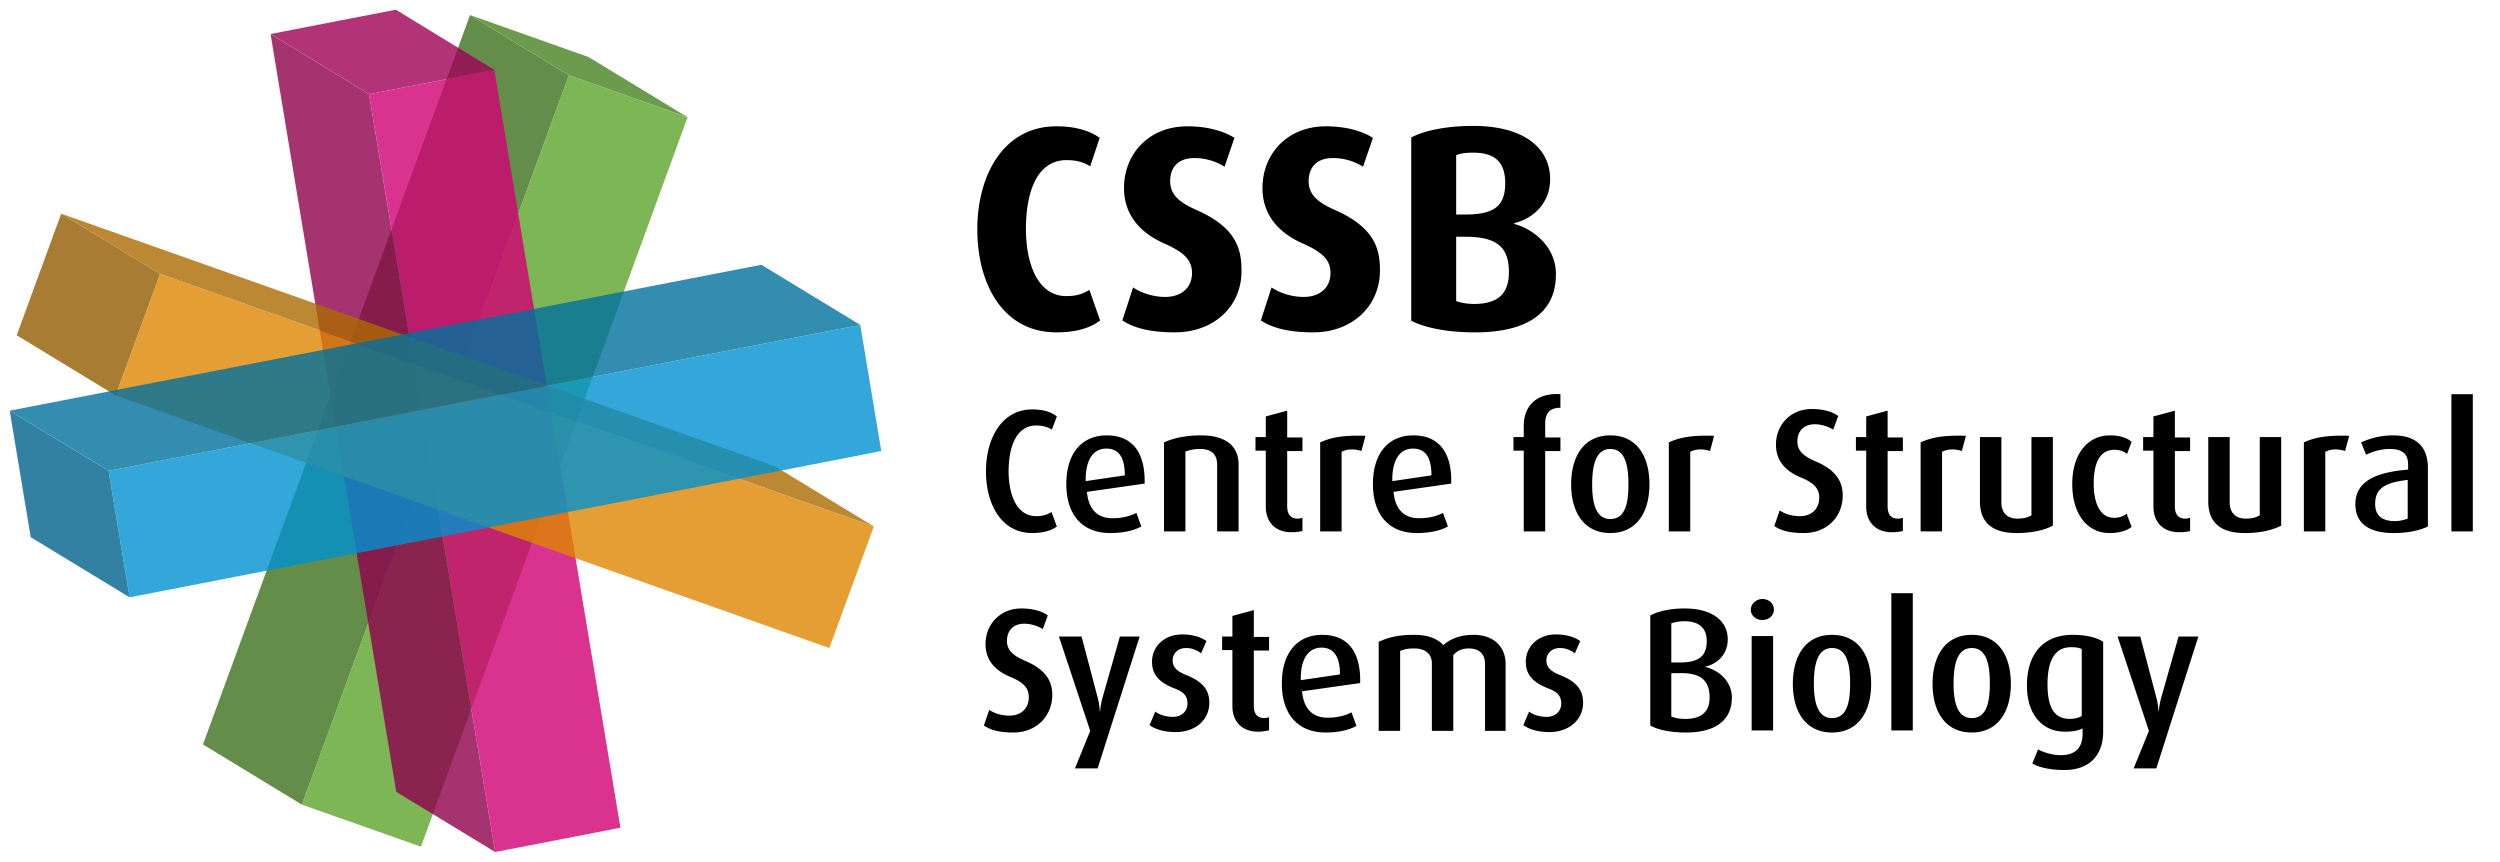 <svg xmlns="http://www.w3.org/2000/svg" xml:space="preserve" width="258" height="89"><path d="M106.514 55.011c-3.147 0-4.763-2.935-4.763-6.378 0-3.36 1.616-6.38 4.763-6.38 1.148 0 1.957.255 2.552.723l-.51 1.36c-.341-.212-.851-.425-1.617-.425-2.126 0-2.85 2.339-2.85 4.721 0 2.381.809 4.635 2.85 4.635.723 0 1.148-.17 1.574-.425l.553 1.488c-.553.427-1.446.681-2.552.681M112.17 50.759c.17 1.785 1.063 2.722 2.637 2.722 1.106 0 1.915-.255 2.467-.553l.511 1.403c-.681.383-1.744.68-3.232.68-2.765 0-4.509-1.785-4.509-5.061 0-3.188 1.617-5.019 4.168-5.019 2.594 0 3.998 1.702 3.913 4.977zm1.999-4.466c-1.276 0-2.169 1.062-2.126 3.359l4.04-.595c0-1.998-.723-2.764-1.914-2.764M125.609 54.842v-6.891c0-.808-.34-1.616-1.743-1.616-.723 0-1.106.128-1.531.256v8.251h-2.211v-9.187c.936-.425 2.169-.724 3.828-.724 2.892 0 3.87 1.403 3.87 2.978v6.933zM133.308 54.926c-1.914 0-2.679-1.275-2.679-2.636v-5.784h-1.063v-1.403h1.063v-2.126l2.21-.596v2.764h1.574v1.403h-1.574v5.699c0 .765.298 1.275 1.063 1.275.213 0 .341-.042.511-.084v1.36c-.213.044-.595.128-1.105.128M140.495 46.548c-.723-.255-1.532-.213-2.042.086v8.208h-2.211v-9.187c1.021-.468 2.254-.766 4.678-.681zM143.812 50.759c.17 1.785 1.063 2.722 2.637 2.722 1.105 0 1.914-.255 2.467-.553l.511 1.403c-.681.383-1.744.68-3.233.68-2.764 0-4.507-1.785-4.507-5.061 0-3.188 1.615-5.019 4.167-5.019 2.595 0 3.998 1.702 3.913 4.977zm2-4.466c-1.276 0-2.169 1.062-2.126 3.359l4.039-.595c0-1.998-.722-2.764-1.913-2.764M159.463 46.506v8.336h-2.212v-8.336h-1.063v-1.403h1.063v-1.149c0-2.168 1.446-3.444 3.785-3.274v1.403c-.936 0-1.573.383-1.573 1.659v1.403h1.573v1.403h-1.573zM166.183 55.011c-2.723 0-4.041-2.168-4.041-5.018 0-2.892 1.318-5.062 4.041-5.062 2.722 0 4.04 2.127 4.04 5.062 0 2.85-1.319 5.018-4.04 5.018m0-8.676c-1.531 0-1.872 1.787-1.872 3.658 0 1.829.341 3.572 1.872 3.572 1.573 0 1.871-1.701 1.871-3.572s-.298-3.658-1.871-3.658M176.475 46.548c-.723-.255-1.532-.213-2.042.086v8.208h-2.211v-9.187c1.021-.468 2.254-.766 4.678-.681zM186.171 55.011c-1.488 0-2.381-.254-3.062-.722l.554-1.617c.425.299 1.147.596 2.084.596 1.233 0 1.999-.765 1.999-1.914 0-.936-.554-1.53-1.914-2.084-2.041-.851-2.552-2.168-2.552-3.402 0-1.956 1.446-3.657 3.7-3.657 1.233 0 2.169.298 2.722.723l-.511 1.403c-.425-.255-1.105-.552-1.913-.552-1.149 0-1.787.723-1.787 1.786s.809 1.573 1.871 2.041c2.425 1.021 2.808 2.382 2.808 3.572-.044 2.254-1.702 3.827-3.999 3.827M195.272 54.926c-1.914 0-2.679-1.275-2.679-2.636v-5.784h-1.063v-1.403h1.063v-2.126l2.21-.596v2.764h1.574v1.403h-1.574v5.699c0 .765.298 1.275 1.063 1.275.213 0 .341-.042.511-.084v1.36c-.212.044-.594.128-1.105.128M202.46 46.548c-.724-.255-1.532-.213-2.042.086v8.208h-2.211v-9.187c1.021-.468 2.254-.766 4.678-.681zM208.115 55.011c-2.593 0-3.784-1.147-3.784-3.274v-6.634h2.211v6.762c0 .936.51 1.658 1.659 1.658.639 0 1.063-.127 1.446-.34v-8.08h2.21v9.144c-.807.424-2.04.764-3.742.764M217.685 55.011c-2.211 0-3.828-1.871-3.828-5.061 0-3.231 1.702-5.019 3.871-5.019 1.19 0 1.914.341 2.253.681l-.467 1.233c-.255-.212-.68-.426-1.318-.426-1.488 0-2.126 1.361-2.126 3.488s.723 3.53 2.083 3.53c.596 0 1.021-.171 1.318-.427l.51 1.362c-.425.342-1.147.639-2.296.639M224.914 54.926c-1.913 0-2.679-1.275-2.679-2.636v-5.784h-1.063v-1.403h1.063v-2.126l2.212-.596v2.764h1.573v1.403h-1.573v5.699c0 .765.297 1.275 1.063 1.275.212 0 .339-.042.51-.084v1.36a4.4 4.4 0 0 1-1.106.128M231.677 55.011c-2.595 0-3.784-1.147-3.784-3.274v-6.634h2.21v6.762c0 .936.511 1.658 1.66 1.658.638 0 1.063-.127 1.445-.34v-8.08h2.211v9.144c-.85.424-2.04.764-3.742.764M242.011 46.548c-.723-.255-1.53-.213-2.041.086v8.208h-2.211v-9.187c1.021-.468 2.254-.766 4.679-.681zM247.029 55.011c-2.636 0-3.955-1.063-3.955-2.976 0-2.553 2.467-3.318 5.444-3.573v-.511c0-1.275-.808-1.616-1.914-1.616-.936 0-1.829.299-2.424.596l-.511-1.275a7.8 7.8 0 0 1 3.317-.724c1.999 0 3.573.852 3.573 3.36v6.039c-.765.383-1.997.68-3.53.68m1.447-5.486c-2.084.255-3.359.723-3.359 2.467 0 1.275.767 1.786 2.041 1.786.511 0 .979-.128 1.318-.256zM252.984 54.842V40.679h2.211v14.163zM104.601 75.595c-1.489 0-2.382-.255-3.062-.723l.552-1.616c.426.299 1.149.596 2.084.596 1.233 0 1.999-.765 1.999-1.914 0-.936-.553-1.531-1.914-2.084-2.042-.851-2.552-2.168-2.552-3.402 0-1.955 1.446-3.657 3.7-3.657 1.233 0 2.169.298 2.722.724l-.511 1.403c-.425-.256-1.105-.553-1.914-.553-1.148 0-1.786.723-1.786 1.786s.809 1.573 1.872 2.041c2.424 1.021 2.807 2.382 2.807 3.572-.042 2.211-1.701 3.827-3.997 3.827M113.276 79.296h-2.339l1.573-3.87-3.232-9.739h2.339l1.659 6.294c.213.766.213 1.403.213 1.403h.042s.042-.638.255-1.403l1.786-6.294h2.042zM121.314 75.553c-1.148 0-2.126-.298-2.68-.723l.596-1.403c.34.297 1.021.553 1.829.553.894 0 1.489-.596 1.489-1.36 0-.852-.425-1.234-1.446-1.617-1.829-.723-2.211-1.701-2.211-2.721 0-1.531 1.233-2.809 3.104-2.809 1.063 0 1.914.256 2.509.682l-.553 1.275a2.42 2.42 0 0 0-1.531-.553c-.894 0-1.403.595-1.403 1.276 0 .808.595 1.189 1.446 1.531 1.913.765 2.339 1.743 2.339 2.849 0 1.658-1.319 3.02-3.488 3.02M129.862 75.51c-1.913 0-2.679-1.275-2.679-2.637V67.09h-1.063v-1.403h1.063v-2.126l2.211-.596v2.764h1.573v1.403h-1.573v5.699c0 .765.298 1.276 1.063 1.276.213 0 .34-.043.51-.085v1.36c-.169.001-.594.128-1.105.128M134.371 71.342c.17 1.787 1.063 2.723 2.638 2.723 1.104 0 1.912-.255 2.465-.553l.511 1.403c-.68.383-1.743.68-3.189.68-2.765 0-4.509-1.785-4.509-5.061 0-3.19 1.616-5.019 4.169-5.019 2.594 0 3.997 1.702 3.912 4.977zm1.999-4.507c-1.277 0-2.17 1.063-2.127 3.359l4.04-.596c0-1.955-.722-2.763-1.913-2.763M153.254 75.383v-6.89c0-.851-.468-1.573-1.659-1.573-.681 0-1.191.212-1.616.68v7.826h-2.211V68.45c0-.936-.639-1.53-1.828-1.53-.639 0-1.021.084-1.446.255v8.251h-2.213v-9.187c.979-.468 2.042-.724 3.659-.724 1.573 0 2.466.468 3.018 1.063.639-.596 1.66-1.063 3.105-1.063 2.297 0 3.317 1.446 3.317 2.978v6.933h-2.126zM159.888 75.553c-1.147 0-2.126-.298-2.68-.723l.597-1.403c.339.297 1.02.553 1.828.553.893 0 1.488-.596 1.488-1.36 0-.852-.425-1.234-1.445-1.617-1.829-.723-2.212-1.701-2.212-2.721 0-1.531 1.233-2.809 3.104-2.809 1.063 0 1.914.256 2.509.682l-.553 1.275a2.42 2.42 0 0 0-1.53-.553c-.894 0-1.404.595-1.404 1.276 0 .808.596 1.189 1.446 1.531 1.913.765 2.339 1.743 2.339 2.849 0 1.658-1.361 3.02-3.487 3.02M174.007 75.595c-1.572 0-2.849-.255-3.699-.723V63.518c.765-.426 2.042-.724 3.53-.724 2.976 0 4.465 1.361 4.465 3.189 0 1.702-1.275 2.595-2.297 2.808v.043c1.149.255 2.723 1.318 2.723 3.146 0 2.51-1.916 3.615-4.722 3.615m-.169-11.483c-.553 0-.936.085-1.36.213v4.04h.722c2.212.042 2.935-.723 2.935-2.211-.001-1.361-.81-2.042-2.297-2.042m-.639 5.359h-.722v4.466c.383.171.85.255 1.446.255 1.487 0 2.508-.596 2.508-2.211.001-1.744-.892-2.595-3.232-2.51M181.875 63.985c-.681 0-1.19-.468-1.19-1.063s.553-1.105 1.19-1.105c.681 0 1.19.468 1.19 1.105 0 .596-.509 1.063-1.19 1.063m-1.105 11.398v-9.739h2.213v9.739zM189.062 75.595c-2.721 0-4.04-2.168-4.04-5.018 0-2.892 1.319-5.062 4.04-5.062 2.723 0 4.04 2.127 4.04 5.062.001 2.85-1.317 5.018-4.04 5.018m0-8.718c-1.53 0-1.871 1.786-1.871 3.657 0 1.829.341 3.573 1.871 3.573 1.574 0 1.871-1.702 1.871-3.573s-.296-3.657-1.871-3.657M195.187 75.383V61.221h2.213v14.162zM203.48 75.595c-2.723 0-4.041-2.168-4.041-5.018 0-2.892 1.318-5.062 4.041-5.062 2.722 0 4.04 2.127 4.04 5.062.001 2.85-1.318 5.018-4.04 5.018m0-8.718c-1.531 0-1.871 1.786-1.871 3.657 0 1.829.34 3.573 1.871 3.573 1.572 0 1.871-1.702 1.871-3.573s-.298-3.657-1.871-3.657M213.049 79.465c-1.402 0-2.637-.254-3.316-.68l.596-1.446c.552.298 1.446.595 2.339.595 1.615 0 2.253-.893 2.253-2.168v-.596c-.382.213-.978.34-1.828.34-2.339 0-3.913-1.786-3.913-4.762 0-3.148 1.574-5.232 4.722-5.232 1.445 0 2.552.299 3.146.724v9.355c-.043 2.552-1.617 3.87-3.999 3.87m1.829-12.461c-.297-.169-.68-.212-1.148-.212-1.701 0-2.425 1.403-2.425 3.828 0 2.381.681 3.571 2.298 3.571.51 0 .936-.127 1.233-.297v-6.891h.042zM222.533 79.296h-2.339l1.574-3.87-3.233-9.739h2.34l1.658 6.294c.213.766.213 1.403.213 1.403h.041s.045-.638.256-1.403l1.787-6.294h2.041zM109.024 34.3c-5.572 0-8.166-5.061-8.166-10.633 0-5.486 2.637-10.632 8.166-10.632 1.999 0 3.444.468 4.465 1.19l-.979 2.935c-.553-.34-1.276-.637-2.424-.637-3.189 0-4.21 3.53-4.21 7.102 0 3.53 1.191 6.932 4.167 6.932 1.149 0 1.701-.254 2.382-.637l1.106 3.147c-1.02.808-2.552 1.233-4.507 1.233M121.229 34.3c-2.552 0-4.253-.468-5.401-1.234l1.106-3.402c.68.468 1.914.979 3.317.979 1.701 0 2.764-.979 2.764-2.467 0-1.318-.766-2.126-2.892-3.062-3.232-1.446-4.125-3.7-4.125-5.699 0-3.487 2.509-6.379 6.55-6.379 2.211 0 3.827.554 4.848 1.19l-1.021 2.978a5.84 5.84 0 0 0-3.104-.893c-1.616 0-2.509.893-2.509 2.381 0 1.489 1.063 2.254 2.807 3.021 3.998 1.785 4.551 3.998 4.551 6.124.084 3.698-2.766 6.463-6.891 6.463M135.52 34.3c-2.553 0-4.254-.468-5.401-1.234l1.104-3.402c.681.468 1.914.979 3.318.979 1.701 0 2.765-.979 2.765-2.467 0-1.318-.767-2.126-2.893-3.062-3.231-1.446-4.126-3.7-4.126-5.699 0-3.487 2.51-6.379 6.55-6.379 2.212 0 3.828.554 4.85 1.19l-1.021 2.978a5.84 5.84 0 0 0-3.104-.893c-1.615 0-2.509.893-2.509 2.381 0 1.489 1.062 2.254 2.807 3.021 3.997 1.785 4.55 3.998 4.55 6.124.041 3.698-2.808 6.463-6.89 6.463M152.275 34.3c-2.849 0-5.062-.426-6.635-1.191V14.184c1.404-.723 3.658-1.191 6.379-1.191 5.444 0 7.954 2.424 7.954 5.486 0 2.722-2.041 4.168-3.701 4.55v.086c1.871.468 4.296 2.296 4.296 5.146.043 4.125-3.146 6.039-8.293 6.039m-.213-18.543c-.724 0-1.233.043-1.786.255v6.125h.979c3.062 0 4.082-.979 4.082-3.233 0-2.169-1.064-3.147-3.275-3.147m-.807 8.676h-.979v6.635c.469.171 1.062.297 1.871.297 2.254 0 3.572-.893 3.572-3.274.001-2.467-1.104-3.658-4.464-3.658"/><g opacity=".8"><path fill="#5DA42B" d="M58.711 7.762 70.96 12.1 43.444 87.376l-12.291-4.338z"/><path fill="#498221" d="M58.711 7.762 48.505 1.553l12.248 4.338L70.96 12.1z"/><path fill="#3D701C" d="m31.153 83.038-10.207-6.209L48.505 1.553l10.206 6.209z"/></g><g opacity=".8"><path fill="#D10073" d="M51.014 7.209 64.028 85.42l-12.929 2.509-13.014-78.21z"/><path fill="#8D004C" d="M51.099 87.929 40.892 81.72 27.921 3.508l10.164 6.211z"/><path fill="#A00057" d="M38.085 9.719 27.921 3.508 40.85 1l10.164 6.209z"/></g><g opacity=".8"><path fill="#DD8600" d="m16.523 28.261 73.66 26.07-4.593 12.546-73.66-26.07z"/><path fill="#AC6A00" d="M16.523 28.261 6.316 22.052l73.661 26.07 10.206 6.209z"/><path fill="#935B00" d="M11.93 40.807 1.723 34.598l4.593-12.546 10.207 6.209z"/></g><g opacity=".8"><path fill="#0091CF" d="m88.78 33.534 2.169 13.014-77.573 15.098-2.169-13.056z"/><path fill="#00628B" d="M13.376 61.646 3.169 55.438 1 42.38l10.207 6.21z"/><path fill="#00709E" d="M11.207 48.59 1 42.38l77.573-15.055 10.207 6.209z"/></g></svg>